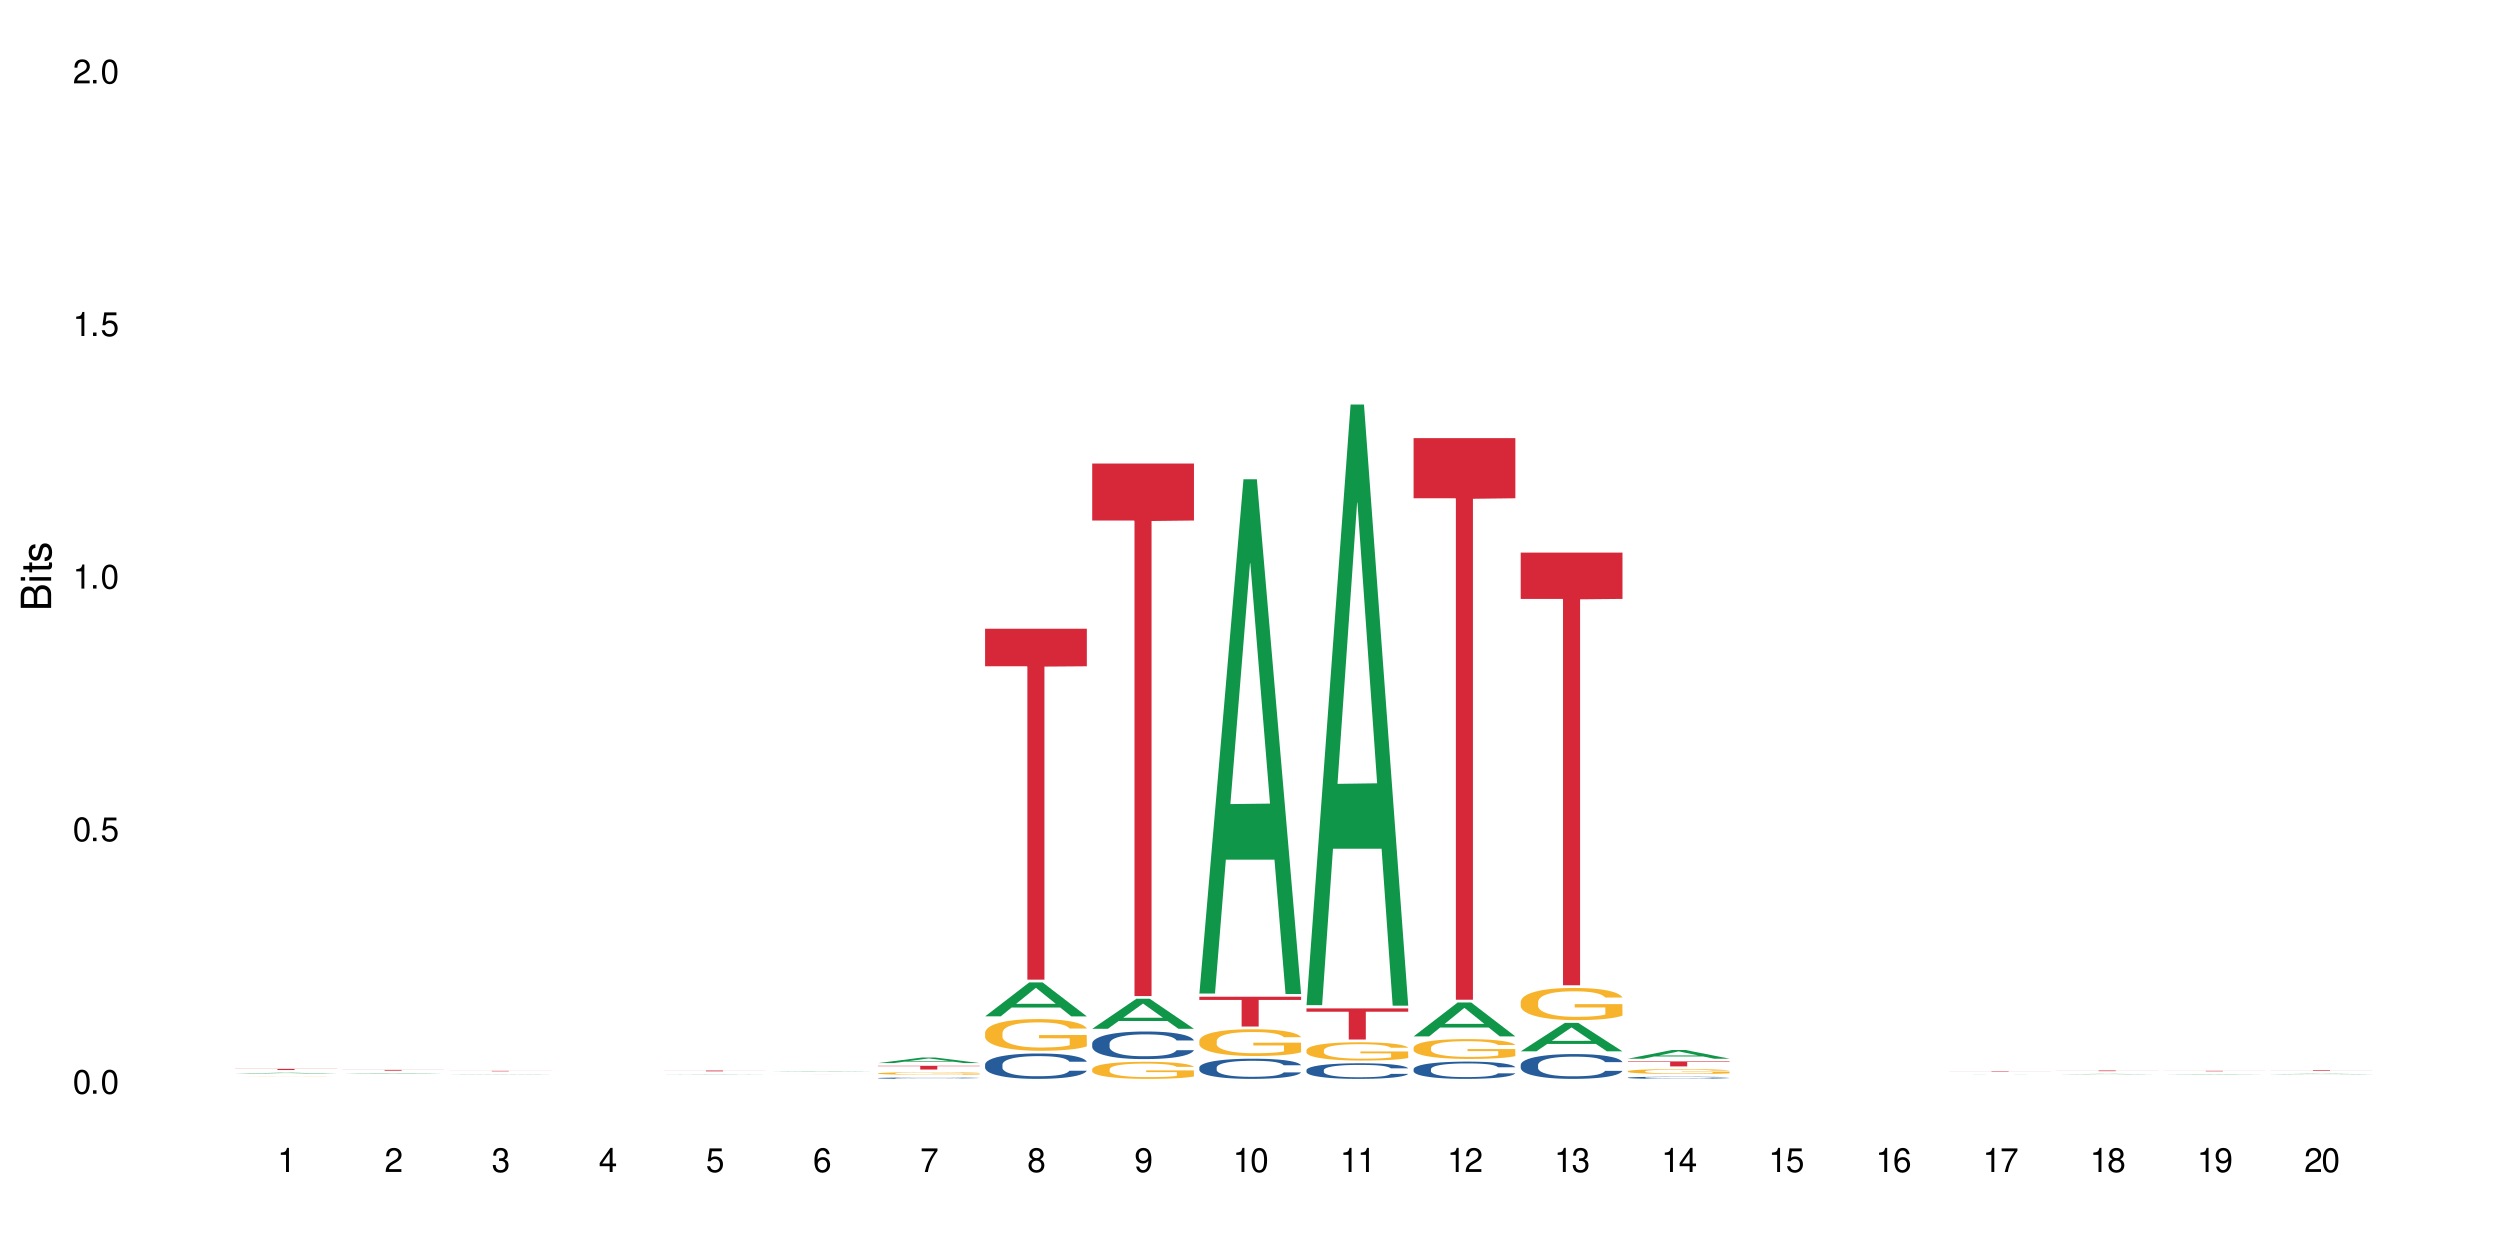 <?xml version="1.0" encoding="UTF-8"?>
<svg xmlns="http://www.w3.org/2000/svg" xmlns:xlink="http://www.w3.org/1999/xlink" width="720" height="360" viewBox="0 0 720 360">
<defs>
<g>
<g id="glyph-0-0">
</g>
<g id="glyph-0-1">
<path d="M 2.641 -6.938 C 2 -6.938 1.422 -6.656 1.078 -6.172 C 0.641 -5.562 0.406 -4.641 0.406 -3.359 C 0.406 -1.016 1.188 0.219 2.641 0.219 C 4.078 0.219 4.859 -1.016 4.859 -3.297 C 4.859 -4.641 4.656 -5.547 4.203 -6.172 C 3.844 -6.656 3.281 -6.938 2.641 -6.938 Z M 2.641 -6.188 C 3.547 -6.188 4 -5.25 4 -3.375 C 4 -1.406 3.562 -0.484 2.625 -0.484 C 1.734 -0.484 1.281 -1.438 1.281 -3.344 C 1.281 -5.25 1.734 -6.188 2.641 -6.188 Z M 2.641 -6.188 "/>
</g>
<g id="glyph-0-2">
<path d="M 1.828 -1 L 0.828 -1 L 0.828 0 L 1.828 0 Z M 1.828 -1 "/>
</g>
<g id="glyph-0-3">
<path d="M 4.562 -6.797 L 1.062 -6.797 L 0.547 -3.094 L 1.328 -3.094 C 1.719 -3.562 2.047 -3.734 2.578 -3.734 C 3.484 -3.734 4.062 -3.109 4.062 -2.094 C 4.062 -1.125 3.484 -0.531 2.578 -0.531 C 1.828 -0.531 1.375 -0.906 1.188 -1.672 L 0.328 -1.672 C 0.453 -1.109 0.547 -0.844 0.75 -0.594 C 1.125 -0.078 1.828 0.219 2.594 0.219 C 3.969 0.219 4.922 -0.781 4.922 -2.219 C 4.922 -3.562 4.031 -4.484 2.719 -4.484 C 2.25 -4.484 1.859 -4.359 1.469 -4.062 L 1.734 -5.969 L 4.562 -5.969 Z M 4.562 -6.797 "/>
</g>
<g id="glyph-0-4">
<path d="M 2.484 -4.938 L 2.484 0 L 3.328 0 L 3.328 -6.938 L 2.766 -6.938 C 2.469 -5.875 2.281 -5.734 0.984 -5.562 L 0.984 -4.938 Z M 2.484 -4.938 "/>
</g>
<g id="glyph-0-5">
<path d="M 4.859 -0.828 L 1.281 -0.828 C 1.359 -1.406 1.672 -1.781 2.5 -2.281 L 3.469 -2.828 C 4.406 -3.344 4.906 -4.062 4.906 -4.906 C 4.906 -5.484 4.672 -6.031 4.266 -6.406 C 3.859 -6.766 3.375 -6.938 2.719 -6.938 C 1.859 -6.938 1.219 -6.625 0.844 -6.031 C 0.609 -5.672 0.5 -5.234 0.484 -4.531 L 1.328 -4.531 C 1.359 -5.016 1.406 -5.281 1.531 -5.516 C 1.75 -5.938 2.188 -6.203 2.703 -6.203 C 3.469 -6.203 4.031 -5.641 4.031 -4.891 C 4.031 -4.344 3.719 -3.859 3.125 -3.516 L 2.234 -3 C 0.812 -2.172 0.406 -1.531 0.328 -0.016 L 4.859 -0.016 Z M 4.859 -0.828 "/>
</g>
<g id="glyph-0-6">
<path d="M 2.125 -3.188 L 2.578 -3.188 C 3.5 -3.188 3.984 -2.766 3.984 -1.922 C 3.984 -1.062 3.469 -0.531 2.594 -0.531 C 1.656 -0.531 1.203 -1 1.156 -2.016 L 0.312 -2.016 C 0.344 -1.453 0.438 -1.094 0.609 -0.781 C 0.953 -0.109 1.625 0.219 2.547 0.219 C 3.953 0.219 4.859 -0.625 4.859 -1.938 C 4.859 -2.828 4.516 -3.297 3.703 -3.594 C 4.344 -3.844 4.656 -4.328 4.656 -5.031 C 4.656 -6.219 3.875 -6.938 2.578 -6.938 C 1.203 -6.938 0.484 -6.172 0.453 -4.703 L 1.297 -4.703 C 1.312 -5.125 1.344 -5.359 1.453 -5.578 C 1.641 -5.969 2.062 -6.203 2.594 -6.203 C 3.344 -6.203 3.797 -5.75 3.797 -5 C 3.797 -4.516 3.609 -4.219 3.25 -4.047 C 3.016 -3.953 2.703 -3.922 2.125 -3.906 Z M 2.125 -3.188 "/>
</g>
<g id="glyph-0-7">
<path d="M 3.141 -1.672 L 3.141 0 L 3.984 0 L 3.984 -1.672 L 4.984 -1.672 L 4.984 -2.438 L 3.984 -2.438 L 3.984 -6.938 L 3.359 -6.938 L 0.266 -2.578 L 0.266 -1.672 Z M 3.141 -2.438 L 1 -2.438 L 3.141 -5.5 Z M 3.141 -2.438 "/>
</g>
<g id="glyph-0-8">
<path d="M 4.781 -5.125 C 4.609 -6.266 3.891 -6.938 2.844 -6.938 C 2.094 -6.938 1.422 -6.578 1.031 -5.953 C 0.594 -5.266 0.406 -4.422 0.406 -3.172 C 0.406 -2 0.578 -1.25 0.984 -0.641 C 1.359 -0.078 1.953 0.219 2.703 0.219 C 3.984 0.219 4.922 -0.75 4.922 -2.094 C 4.922 -3.375 4.062 -4.281 2.844 -4.281 C 2.172 -4.281 1.641 -4.031 1.281 -3.516 C 1.281 -5.234 1.828 -6.188 2.797 -6.188 C 3.391 -6.188 3.797 -5.797 3.938 -5.125 Z M 2.734 -3.531 C 3.547 -3.531 4.062 -2.953 4.062 -2.031 C 4.062 -1.156 3.484 -0.531 2.703 -0.531 C 1.922 -0.531 1.328 -1.188 1.328 -2.078 C 1.328 -2.938 1.906 -3.531 2.734 -3.531 Z M 2.734 -3.531 "/>
</g>
<g id="glyph-0-9">
<path d="M 4.984 -6.797 L 0.438 -6.797 L 0.438 -5.969 L 4.109 -5.969 C 2.5 -3.656 1.828 -2.234 1.328 0 L 2.219 0 C 2.594 -2.172 3.453 -4.047 4.984 -6.094 Z M 4.984 -6.797 "/>
</g>
<g id="glyph-0-10">
<path d="M 3.75 -3.656 C 4.469 -4.094 4.688 -4.438 4.688 -5.078 C 4.688 -6.172 3.844 -6.938 2.641 -6.938 C 1.438 -6.938 0.594 -6.172 0.594 -5.094 C 0.594 -4.438 0.812 -4.094 1.516 -3.656 C 0.734 -3.266 0.359 -2.703 0.359 -1.922 C 0.359 -0.656 1.281 0.219 2.641 0.219 C 3.984 0.219 4.922 -0.656 4.922 -1.922 C 4.922 -2.703 4.531 -3.266 3.75 -3.656 Z M 2.641 -6.188 C 3.359 -6.188 3.812 -5.75 3.812 -5.062 C 3.812 -4.406 3.344 -3.984 2.641 -3.984 C 1.922 -3.984 1.453 -4.406 1.453 -5.078 C 1.453 -5.75 1.922 -6.188 2.641 -6.188 Z M 2.641 -3.266 C 3.484 -3.266 4.062 -2.719 4.062 -1.906 C 4.062 -1.078 3.484 -0.531 2.625 -0.531 C 1.797 -0.531 1.219 -1.094 1.219 -1.906 C 1.219 -2.719 1.781 -3.266 2.641 -3.266 Z M 2.641 -3.266 "/>
</g>
<g id="glyph-0-11">
<path d="M 0.516 -1.578 C 0.672 -0.453 1.406 0.219 2.438 0.219 C 3.188 0.219 3.859 -0.141 4.266 -0.766 C 4.688 -1.453 4.891 -2.297 4.891 -3.547 C 4.891 -4.719 4.703 -5.453 4.312 -6.078 C 3.938 -6.641 3.344 -6.938 2.594 -6.938 C 1.297 -6.938 0.359 -5.969 0.359 -4.625 C 0.359 -3.344 1.234 -2.453 2.453 -2.453 C 3.094 -2.453 3.578 -2.672 4.016 -3.203 C 4 -1.484 3.469 -0.531 2.5 -0.531 C 1.906 -0.531 1.484 -0.906 1.359 -1.578 Z M 2.578 -6.203 C 3.375 -6.203 3.969 -5.531 3.969 -4.641 C 3.969 -3.797 3.391 -3.188 2.547 -3.188 C 1.734 -3.188 1.234 -3.766 1.234 -4.688 C 1.234 -5.562 1.797 -6.203 2.578 -6.203 Z M 2.578 -6.203 "/>
</g>
<g id="glyph-1-0">
</g>
<g id="glyph-1-1">
<path d="M 0 -0.953 L 0 -4.891 C 0 -5.719 -0.234 -6.344 -0.734 -6.797 C -1.188 -7.234 -1.812 -7.469 -2.5 -7.469 C -3.547 -7.469 -4.188 -7 -4.625 -5.875 C -4.984 -6.688 -5.625 -7.094 -6.531 -7.094 C -7.172 -7.094 -7.734 -6.859 -8.141 -6.391 C -8.562 -5.922 -8.75 -5.344 -8.75 -4.5 L -8.75 -0.953 Z M -4.984 -2.062 L -7.766 -2.062 L -7.766 -4.219 C -7.766 -4.844 -7.688 -5.203 -7.453 -5.5 C -7.219 -5.812 -6.859 -5.969 -6.375 -5.969 C -5.891 -5.969 -5.531 -5.812 -5.297 -5.5 C -5.062 -5.203 -4.984 -4.844 -4.984 -4.219 Z M -0.984 -2.062 L -4 -2.062 L -4 -4.781 C -4 -5.766 -3.438 -6.359 -2.484 -6.359 C -1.547 -6.359 -0.984 -5.766 -0.984 -4.781 Z M -0.984 -2.062 "/>
</g>
<g id="glyph-1-2">
<path d="M -6.281 -1.797 L -6.281 -0.797 L 0 -0.797 L 0 -1.797 Z M -8.75 -1.797 L -8.75 -0.797 L -7.484 -0.797 L -7.484 -1.797 Z M -8.75 -1.797 "/>
</g>
<g id="glyph-1-3">
<path d="M -6.281 -3.047 L -6.281 -2.016 L -8.016 -2.016 L -8.016 -1.016 L -6.281 -1.016 L -6.281 -0.172 L -5.469 -0.172 L -5.469 -1.016 L -0.719 -1.016 C -0.078 -1.016 0.281 -1.453 0.281 -2.234 C 0.281 -2.5 0.25 -2.719 0.188 -3.047 L -0.641 -3.047 C -0.609 -2.906 -0.594 -2.766 -0.594 -2.562 C -0.594 -2.141 -0.719 -2.016 -1.156 -2.016 L -5.469 -2.016 L -5.469 -3.047 Z M -6.281 -3.047 "/>
</g>
<g id="glyph-1-4">
<path d="M -4.531 -5.25 C -5.766 -5.25 -6.469 -4.422 -6.469 -2.969 C -6.469 -1.516 -5.719 -0.562 -4.547 -0.562 C -3.562 -0.562 -3.094 -1.062 -2.734 -2.562 L -2.516 -3.484 C -2.344 -4.188 -2.094 -4.469 -1.641 -4.469 C -1.047 -4.469 -0.641 -3.875 -0.641 -3 C -0.641 -2.453 -0.797 -2 -1.062 -1.75 C -1.25 -1.594 -1.422 -1.531 -1.875 -1.469 L -1.875 -0.406 C -0.422 -0.453 0.281 -1.266 0.281 -2.922 C 0.281 -4.5 -0.5 -5.516 -1.719 -5.516 C -2.656 -5.516 -3.172 -4.984 -3.469 -3.734 L -3.703 -2.766 C -3.891 -1.953 -4.156 -1.609 -4.594 -1.609 C -5.188 -1.609 -5.547 -2.125 -5.547 -2.938 C -5.547 -3.75 -5.203 -4.172 -4.531 -4.203 Z M -4.531 -5.25 "/>
</g>
</g>
</defs>
<rect x="-72" y="-36" width="864" height="432" fill="rgb(100%, 100%, 100%)" fill-opacity="1"/>
<path fill-rule="nonzero" fill="rgb(6.275%, 58.824%, 28.235%)" fill-opacity="1" d="M 67.73 309.211 L 67.762 309.211 L 80.445 308.949 L 84.297 308.949 L 97.043 309.211 L 92.562 309.211 L 89.371 309.145 L 75.371 309.145 L 72.238 309.211 L 67.73 309.211 L 76.719 309.113 L 88.086 309.113 L 82.418 308.992 L 82.293 308.992 L 76.688 309.113 L 76.719 309.113 Z M 67.73 309.211 "/>
<path fill-rule="nonzero" fill="rgb(96.863%, 70.196%, 16.863%)" fill-opacity="1" d="M 67.73 310 L 68.266 310 L 68.73 309.996 L 70.555 309.996 L 71.734 309.992 L 93.789 309.992 L 94.645 309.996 L 96.828 309.996 L 97.043 310 L 92.074 310 L 91.785 309.996 L 87.996 309.996 L 86.926 309.992 L 79.383 309.992 L 78.668 309.996 L 73.664 309.996 L 73.27 310 L 72.77 310 L 72.734 310.004 L 72.844 310.004 L 73.059 310.008 L 74.199 310.008 L 74.953 310.012 L 92.109 310.012 L 92.109 310.004 L 83.281 310.004 L 97.004 310.004 L 97.043 310.012 L 94.469 310.012 L 93.539 310.016 L 75.379 310.016 L 74.449 310.012 L 69.91 310.012 L 69.34 310.008 L 67.945 310.008 L 67.801 310.004 L 67.73 310.004 Z M 67.73 310 "/>
<path fill-rule="nonzero" fill="rgb(83.922%, 15.686%, 22.353%)" fill-opacity="1" d="M 67.73 307.828 L 97.043 307.828 L 97.043 307.867 L 84.824 307.867 L 84.824 308.168 L 79.91 308.168 L 79.91 307.867 L 67.73 307.867 Z M 67.73 307.828 "/>
<path fill-rule="nonzero" fill="rgb(6.275%, 58.824%, 28.235%)" fill-opacity="1" d="M 98.582 309.316 L 98.613 309.316 L 111.297 309.141 L 115.148 309.141 L 127.895 309.316 L 123.418 309.316 L 120.223 309.27 L 106.223 309.27 L 103.094 309.316 L 98.582 309.316 L 107.57 309.254 L 118.938 309.254 L 113.27 309.168 L 113.145 309.168 L 107.539 309.254 L 107.57 309.254 Z M 98.582 309.316 "/>
<path fill-rule="nonzero" fill="rgb(83.922%, 15.686%, 22.353%)" fill-opacity="1" d="M 98.582 308.121 L 127.895 308.121 L 127.895 308.145 L 115.68 308.145 L 115.68 308.359 L 110.766 308.359 L 110.766 308.145 L 98.582 308.145 Z M 98.582 308.121 "/>
<path fill-rule="nonzero" fill="rgb(6.275%, 58.824%, 28.235%)" fill-opacity="1" d="M 129.438 309.422 L 129.469 309.422 L 142.152 309.32 L 146.004 309.32 L 158.746 309.422 L 154.27 309.422 L 151.074 309.395 L 137.078 309.395 L 133.945 309.422 L 129.438 309.422 L 138.426 309.383 L 149.793 309.383 L 144.125 309.34 L 143.996 309.34 L 138.395 309.383 L 138.426 309.383 Z M 129.438 309.422 "/>
<path fill-rule="nonzero" fill="rgb(83.922%, 15.686%, 22.353%)" fill-opacity="1" d="M 129.438 308.402 L 158.746 308.402 L 158.746 308.418 L 146.531 308.418 L 146.531 308.543 L 141.617 308.543 L 141.617 308.418 L 129.438 308.418 Z M 129.438 308.402 "/>
<path fill-rule="nonzero" fill="rgb(6.275%, 58.824%, 28.235%)" fill-opacity="1" d="M 191.145 309.383 L 191.176 309.383 L 203.855 309.316 L 207.707 309.316 L 220.453 309.383 L 215.977 309.383 L 212.781 309.367 L 198.785 309.367 L 195.652 309.383 L 191.145 309.383 L 200.129 309.359 L 211.496 309.359 L 205.828 309.328 L 205.703 309.328 L 200.098 309.359 L 200.129 309.359 Z M 191.145 309.383 "/>
<path fill-rule="nonzero" fill="rgb(83.922%, 15.686%, 22.353%)" fill-opacity="1" d="M 191.145 308.316 L 220.453 308.316 L 220.453 308.34 L 208.238 308.34 L 208.238 308.535 L 203.324 308.535 L 203.324 308.344 L 203.25 308.34 L 191.145 308.34 Z M 191.145 308.316 "/>
<path fill-rule="nonzero" fill="rgb(6.275%, 58.824%, 28.235%)" fill-opacity="1" d="M 221.996 308.695 L 222.027 308.695 L 234.711 308.574 L 238.562 308.574 L 251.305 308.695 L 246.828 308.695 L 243.633 308.664 L 229.637 308.664 L 226.504 308.695 L 221.996 308.695 L 230.984 308.648 L 242.352 308.648 L 236.684 308.594 L 236.559 308.594 L 230.953 308.648 L 230.984 308.648 Z M 221.996 308.695 "/>
<path fill-rule="nonzero" fill="rgb(83.922%, 15.686%, 22.353%)" fill-opacity="1" d="M 221.996 309.473 L 251.305 309.473 L 251.305 309.477 L 239.09 309.477 L 239.09 309.484 L 234.176 309.484 L 234.176 309.477 L 221.996 309.477 Z M 221.996 309.473 "/>
<path fill-rule="nonzero" fill="rgb(6.275%, 58.824%, 28.235%)" fill-opacity="1" d="M 252.848 306.168 L 252.879 306.168 L 265.562 304.566 L 269.414 304.566 L 282.16 306.172 L 277.68 306.172 L 274.488 305.754 L 260.488 305.754 L 257.359 306.168 L 252.848 306.168 L 261.836 305.578 L 273.203 305.578 L 267.535 304.828 L 267.473 304.828 L 267.41 304.832 L 261.805 305.578 L 261.836 305.578 Z M 252.848 306.168 "/>
<path fill-rule="nonzero" fill="rgb(14.51%, 36.078%, 60%)" fill-opacity="1" d="M 252.848 310.492 L 252.883 310.492 L 252.883 310.484 L 252.992 310.469 L 253.492 310.438 L 254.137 310.418 L 255.027 310.398 L 255.957 310.383 L 256.637 310.371 L 257.246 310.363 L 258.641 310.352 L 259.531 310.344 L 260.496 310.336 L 261.676 310.332 L 262.535 310.328 L 264.465 310.32 L 271.863 310.32 L 273.008 310.324 L 273.973 310.328 L 275.652 310.336 L 277.156 310.348 L 277.832 310.352 L 278.906 310.363 L 279.727 310.375 L 280.301 310.383 L 280.945 310.398 L 281.516 310.414 L 281.945 310.434 L 282.16 310.449 L 277.156 310.449 L 276.906 310.434 L 276.617 310.422 L 276.082 310.406 L 275.547 310.395 L 274.797 310.387 L 274.117 310.379 L 273.188 310.371 L 272.363 310.367 L 271.508 310.363 L 270.684 310.363 L 269.113 310.359 L 266.609 310.359 L 265.215 310.363 L 264.465 310.367 L 263.395 310.371 L 262.641 310.375 L 261.75 310.383 L 261.141 310.391 L 260.391 310.398 L 259.855 310.406 L 259.246 310.418 L 258.891 310.43 L 258.566 310.438 L 258.281 310.449 L 258.066 310.465 L 257.926 310.477 L 257.852 310.488 L 257.852 310.547 L 257.926 310.559 L 258.102 310.574 L 258.566 310.598 L 259.246 310.617 L 260.031 310.633 L 260.785 310.641 L 261.211 310.648 L 261.785 310.652 L 262.68 310.66 L 263.965 310.668 L 264.715 310.672 L 265.859 310.672 L 267.039 310.676 L 268.613 310.676 L 270.004 310.672 L 270.934 310.672 L 271.898 310.668 L 273.223 310.664 L 274.043 310.656 L 274.758 310.648 L 275.297 310.645 L 275.652 310.637 L 276.188 310.625 L 276.617 310.613 L 276.941 310.602 L 277.156 310.59 L 282.16 310.59 L 281.945 310.602 L 281.621 310.617 L 281.301 310.629 L 280.801 310.641 L 280.23 310.652 L 279.406 310.664 L 278.727 310.672 L 277.832 310.684 L 277.012 310.688 L 276.117 310.695 L 274.797 310.703 L 273.938 310.707 L 273.008 310.711 L 271.898 310.711 L 270.508 310.715 L 265 310.715 L 263.535 310.711 L 261.715 310.703 L 260.391 310.699 L 259.355 310.691 L 258.461 310.684 L 257.461 310.672 L 256.172 310.656 L 255.387 310.645 L 254.852 310.637 L 254.242 310.621 L 253.812 310.609 L 253.312 310.586 L 252.957 310.562 L 252.848 310.543 Z M 252.848 310.492 "/>
<path fill-rule="nonzero" fill="rgb(96.863%, 70.196%, 16.863%)" fill-opacity="1" d="M 252.848 309.121 L 252.883 309.121 L 252.883 309.105 L 253.027 309.078 L 253.383 309.035 L 253.848 309 L 254.352 308.977 L 254.672 308.961 L 255.207 308.941 L 255.672 308.926 L 256.852 308.895 L 258.352 308.867 L 259.176 308.855 L 260.105 308.844 L 261.426 308.832 L 262.035 308.828 L 263.895 308.816 L 266.004 308.809 L 269.398 308.809 L 270.863 308.812 L 272.863 308.82 L 274.008 308.824 L 274.902 308.832 L 275.832 308.84 L 276.977 308.855 L 278.047 308.871 L 278.906 308.887 L 279.766 308.906 L 280.48 308.926 L 281.086 308.949 L 281.621 308.98 L 281.945 309.004 L 282.16 309.027 L 277.191 309.027 L 276.906 309.004 L 276.582 308.984 L 276.047 308.961 L 275.512 308.945 L 274.973 308.934 L 273.973 308.918 L 273.117 308.906 L 272.043 308.895 L 271.008 308.891 L 269.828 308.887 L 267.219 308.887 L 265.5 308.891 L 264.5 308.895 L 263.785 308.898 L 262.785 308.91 L 262.176 308.918 L 261.82 308.922 L 260.746 308.945 L 260.031 308.961 L 259.641 308.977 L 259.141 308.996 L 258.781 309.012 L 258.391 309.039 L 258.176 309.059 L 257.887 309.105 L 257.852 309.227 L 257.961 309.25 L 258.176 309.277 L 258.461 309.301 L 258.891 309.328 L 259.316 309.348 L 260.07 309.375 L 260.711 309.391 L 261.211 309.402 L 262.176 309.418 L 262.57 309.426 L 263.5 309.438 L 264.465 309.445 L 265.645 309.457 L 266.539 309.461 L 269.793 309.461 L 271.938 309.457 L 273.293 309.453 L 274.223 309.449 L 274.832 309.441 L 275.582 309.438 L 276.117 309.43 L 276.617 309.422 L 277.227 309.41 L 277.227 309.25 L 268.398 309.25 L 268.398 309.176 L 282.121 309.176 L 282.16 309.438 L 281.406 309.453 L 280.48 309.473 L 279.586 309.484 L 278.656 309.496 L 277.332 309.508 L 276.262 309.516 L 274.617 309.527 L 273.117 309.531 L 271.543 309.535 L 270.148 309.539 L 267.039 309.539 L 265.465 309.531 L 264.215 309.527 L 261.926 309.512 L 260.496 309.5 L 259.57 309.488 L 258.602 309.473 L 257.637 309.457 L 256.781 309.438 L 256.207 309.426 L 255.637 309.41 L 255.027 309.387 L 254.457 309.367 L 254.027 309.344 L 253.637 309.32 L 253.348 309.301 L 253.062 309.27 L 252.922 309.246 L 252.848 309.227 Z M 252.848 309.121 "/>
<path fill-rule="nonzero" fill="rgb(83.922%, 15.686%, 22.353%)" fill-opacity="1" d="M 252.848 306.953 L 282.16 306.953 L 282.16 307.066 L 269.941 307.066 L 269.941 308.027 L 265.027 308.027 L 265.027 307.07 L 264.957 307.066 L 252.848 307.066 Z M 252.848 306.953 "/>
<path fill-rule="nonzero" fill="rgb(6.275%, 58.824%, 28.235%)" fill-opacity="1" d="M 283.703 292.707 L 283.734 292.699 L 296.414 282.934 L 300.266 282.934 L 313.012 292.719 L 308.535 292.719 L 305.34 290.164 L 291.344 290.164 L 288.211 292.707 L 283.703 292.707 L 292.688 289.105 L 304.055 289.098 L 298.387 284.531 L 298.324 284.523 L 298.262 284.551 L 292.656 289.098 L 292.688 289.105 Z M 283.703 292.707 "/>
<path fill-rule="nonzero" fill="rgb(14.51%, 36.078%, 60%)" fill-opacity="1" d="M 283.703 306.59 L 283.738 306.582 L 283.738 306.422 L 283.844 306.168 L 284.094 305.848 L 284.344 305.629 L 284.988 305.234 L 285.883 304.852 L 286.812 304.559 L 287.492 304.387 L 288.098 304.25 L 289.492 304.004 L 290.387 303.879 L 291.352 303.762 L 292.531 303.648 L 293.387 303.582 L 295.316 303.477 L 296.746 303.43 L 297.855 303.41 L 300.25 303.41 L 301.68 303.438 L 302.719 303.469 L 303.859 303.523 L 304.828 303.582 L 306.508 303.73 L 308.008 303.918 L 308.688 304.023 L 309.758 304.23 L 310.582 304.43 L 311.152 304.605 L 311.797 304.852 L 312.367 305.152 L 312.797 305.492 L 313.012 305.781 L 308.008 305.781 L 307.758 305.512 L 307.473 305.305 L 306.934 305.031 L 306.398 304.84 L 305.648 304.645 L 304.969 304.52 L 304.039 304.391 L 303.219 304.312 L 302.359 304.25 L 301.539 304.211 L 299.965 304.172 L 298.141 304.172 L 297.465 304.184 L 296.07 304.238 L 295.316 304.285 L 294.246 304.379 L 293.496 304.465 L 292.602 304.598 L 291.992 304.711 L 291.242 304.887 L 290.707 305.039 L 290.098 305.258 L 289.742 305.426 L 289.422 305.613 L 289.133 305.836 L 288.922 306.066 L 288.777 306.316 L 288.707 306.555 L 288.707 307.59 L 288.777 307.832 L 288.957 308.113 L 289.422 308.52 L 290.098 308.871 L 290.887 309.152 L 291.637 309.355 L 292.066 309.449 L 292.637 309.555 L 293.531 309.688 L 294.816 309.82 L 295.57 309.875 L 296.711 309.93 L 297.891 309.953 L 299.465 309.953 L 300.859 309.93 L 301.789 309.895 L 302.754 309.84 L 304.074 309.727 L 304.898 309.621 L 305.613 309.492 L 306.148 309.367 L 306.508 309.262 L 307.043 309.055 L 307.473 308.828 L 307.793 308.594 L 308.008 308.367 L 313.012 308.367 L 312.797 308.633 L 312.477 308.895 L 312.152 309.086 L 311.652 309.32 L 311.082 309.527 L 310.258 309.762 L 309.582 309.914 L 308.688 310.082 L 307.863 310.207 L 306.973 310.324 L 305.648 310.457 L 304.789 310.523 L 303.859 310.582 L 302.754 310.637 L 301.359 310.684 L 299.859 310.711 L 298.465 310.715 L 296.961 310.703 L 295.855 310.676 L 294.391 310.617 L 292.566 310.496 L 291.242 310.367 L 290.207 310.242 L 289.312 310.109 L 288.312 309.93 L 287.027 309.633 L 286.238 309.406 L 285.703 309.219 L 285.094 308.961 L 284.668 308.727 L 284.168 308.352 L 283.809 307.879 L 283.703 307.512 Z M 283.703 306.59 "/>
<path fill-rule="nonzero" fill="rgb(96.863%, 70.196%, 16.863%)" fill-opacity="1" d="M 283.703 297.41 L 283.738 297.398 L 283.738 297.234 L 283.879 296.859 L 284.238 296.34 L 284.703 295.914 L 285.203 295.582 L 285.523 295.406 L 286.059 295.156 L 286.523 294.973 L 287.703 294.598 L 289.207 294.246 L 290.027 294.098 L 290.957 293.957 L 292.281 293.797 L 292.887 293.738 L 294.746 293.605 L 296.855 293.523 L 299.18 293.496 L 300.25 293.504 L 301.715 293.539 L 303.719 293.629 L 304.863 293.715 L 305.754 293.797 L 306.684 293.906 L 307.828 294.074 L 308.902 294.273 L 309.758 294.473 L 310.617 294.723 L 311.332 294.988 L 311.938 295.281 L 312.477 295.633 L 312.797 295.926 L 313.012 296.215 L 308.043 296.215 L 307.758 295.926 L 307.434 295.699 L 306.898 295.422 L 306.363 295.223 L 305.828 295.066 L 304.828 294.848 L 303.969 294.715 L 302.895 294.598 L 301.859 294.523 L 300.68 294.473 L 299.965 294.457 L 298.07 294.457 L 296.355 294.516 L 295.355 294.582 L 294.641 294.648 L 293.637 294.773 L 293.031 294.875 L 292.672 294.941 L 291.602 295.199 L 290.887 295.434 L 290.492 295.59 L 289.992 295.84 L 289.637 296.066 L 289.242 296.398 L 289.027 296.648 L 288.742 297.219 L 288.707 298.719 L 288.812 299.035 L 289.027 299.379 L 289.312 299.676 L 289.742 299.996 L 290.172 300.234 L 290.922 300.562 L 291.566 300.777 L 292.066 300.922 L 293.031 301.145 L 293.422 301.219 L 294.352 301.371 L 295.316 301.488 L 296.496 301.586 L 297.391 301.637 L 298.82 301.68 L 300.645 301.68 L 302.789 301.629 L 304.148 301.562 L 305.078 301.496 L 305.684 301.438 L 306.434 301.344 L 306.973 301.262 L 307.473 301.172 L 308.078 301.027 L 308.078 299.035 L 299.25 299.027 L 299.25 298.094 L 312.977 298.086 L 313.012 301.344 L 312.262 301.57 L 311.332 301.789 L 310.438 301.953 L 309.508 302.098 L 308.188 302.254 L 307.113 302.355 L 305.469 302.473 L 303.969 302.547 L 302.395 302.598 L 301 302.621 L 299.355 302.629 L 297.891 302.613 L 296.32 302.562 L 295.066 302.496 L 293.926 302.414 L 292.781 302.305 L 291.352 302.129 L 290.422 301.988 L 289.457 301.812 L 288.492 301.605 L 287.633 301.379 L 287.062 301.203 L 286.488 301.004 L 285.883 300.754 L 285.309 300.469 L 284.883 300.211 L 284.488 299.918 L 284.203 299.645 L 283.914 299.27 L 283.773 298.969 L 283.703 298.711 Z M 283.703 297.41 "/>
<path fill-rule="nonzero" fill="rgb(83.922%, 15.686%, 22.353%)" fill-opacity="1" d="M 283.703 181.066 L 313.012 181.066 L 313.012 191.887 L 300.797 191.98 L 300.797 282.152 L 295.883 282.152 L 295.883 192.078 L 295.809 191.887 L 283.703 191.887 Z M 283.703 181.066 "/>
<path fill-rule="nonzero" fill="rgb(6.275%, 58.824%, 28.235%)" fill-opacity="1" d="M 314.555 296.289 L 314.586 296.281 L 327.27 287.645 L 331.121 287.645 L 343.863 296.297 L 339.387 296.297 L 336.191 294.039 L 322.195 294.039 L 319.062 296.289 L 314.555 296.289 L 323.543 293.105 L 334.91 293.098 L 329.242 289.059 L 329.18 289.051 L 329.117 289.074 L 323.512 293.098 L 323.543 293.105 Z M 314.555 296.289 "/>
<path fill-rule="nonzero" fill="rgb(14.51%, 36.078%, 60%)" fill-opacity="1" d="M 314.555 300.535 L 314.59 300.527 L 314.59 300.352 L 314.695 300.074 L 314.949 299.727 L 315.199 299.488 L 315.84 299.059 L 316.734 298.645 L 317.664 298.328 L 318.344 298.137 L 318.949 297.992 L 320.344 297.723 L 321.238 297.586 L 322.203 297.461 L 323.383 297.34 L 324.242 297.266 L 326.172 297.152 L 327.602 297.098 L 328.711 297.078 L 331.105 297.078 L 332.535 297.105 L 333.57 297.145 L 334.715 297.203 L 335.68 297.266 L 337.359 297.426 L 338.859 297.629 L 339.539 297.746 L 340.613 297.973 L 341.434 298.188 L 342.004 298.379 L 342.648 298.645 L 343.223 298.973 L 343.648 299.344 L 343.863 299.656 L 338.859 299.656 L 338.609 299.363 L 338.324 299.141 L 337.789 298.844 L 337.25 298.633 L 336.5 298.422 L 335.82 298.281 L 334.895 298.145 L 334.07 298.059 L 333.211 297.992 L 332.391 297.949 L 330.816 297.906 L 328.996 297.906 L 328.316 297.922 L 326.922 297.977 L 326.172 298.027 L 325.098 298.129 L 324.348 298.227 L 323.453 298.371 L 322.848 298.492 L 322.098 298.684 L 321.559 298.848 L 320.953 299.09 L 320.594 299.27 L 320.273 299.473 L 319.988 299.715 L 319.773 299.969 L 319.629 300.234 L 319.559 300.496 L 319.559 301.621 L 319.629 301.883 L 319.809 302.188 L 320.273 302.633 L 320.953 303.016 L 321.738 303.32 L 322.488 303.539 L 322.918 303.641 L 323.492 303.758 L 324.383 303.902 L 325.672 304.047 L 326.422 304.105 L 327.566 304.164 L 328.746 304.191 L 330.316 304.191 L 331.711 304.164 L 332.641 304.129 L 333.605 304.07 L 334.93 303.945 L 335.75 303.828 L 336.465 303.691 L 337 303.555 L 337.359 303.438 L 337.895 303.211 L 338.324 302.965 L 338.645 302.711 L 338.859 302.465 L 343.863 302.465 L 343.648 302.754 L 343.328 303.039 L 343.008 303.25 L 342.508 303.504 L 341.934 303.727 L 341.113 303.98 L 340.434 304.148 L 339.539 304.332 L 338.719 304.469 L 337.824 304.594 L 336.5 304.738 L 335.645 304.809 L 334.715 304.875 L 333.605 304.934 L 332.211 304.984 L 330.711 305.012 L 329.316 305.02 L 327.816 305.004 L 326.707 304.977 L 325.242 304.91 L 323.418 304.781 L 322.098 304.645 L 321.059 304.504 L 320.168 304.359 L 319.164 304.164 L 317.879 303.844 L 317.094 303.598 L 316.555 303.395 L 315.949 303.109 L 315.52 302.855 L 315.02 302.449 L 314.66 301.934 L 314.555 301.535 Z M 314.555 300.535 "/>
<path fill-rule="nonzero" fill="rgb(96.863%, 70.196%, 16.863%)" fill-opacity="1" d="M 314.555 307.906 L 314.59 307.902 L 314.59 307.812 L 314.734 307.609 L 315.09 307.332 L 315.555 307.102 L 316.055 306.922 L 316.379 306.828 L 316.914 306.695 L 317.379 306.594 L 318.559 306.395 L 320.059 306.203 L 320.883 306.125 L 321.809 306.047 L 323.133 305.961 L 323.742 305.93 L 325.598 305.859 L 327.707 305.812 L 330.031 305.801 L 331.105 305.805 L 332.57 305.824 L 334.57 305.871 L 335.715 305.918 L 336.609 305.961 L 337.539 306.02 L 338.68 306.109 L 339.754 306.219 L 340.613 306.324 L 341.469 306.461 L 342.184 306.605 L 342.793 306.762 L 343.328 306.949 L 343.648 307.105 L 343.863 307.266 L 338.895 307.266 L 338.609 307.105 L 338.289 306.984 L 337.754 306.836 L 337.215 306.73 L 336.68 306.645 L 335.68 306.527 L 334.82 306.457 L 333.75 306.395 L 332.711 306.352 L 331.531 306.324 L 330.816 306.316 L 328.922 306.316 L 327.207 306.348 L 326.207 306.383 L 325.492 306.418 L 324.492 306.488 L 323.883 306.539 L 323.527 306.578 L 322.453 306.715 L 321.738 306.84 L 321.344 306.926 L 320.844 307.062 L 320.488 307.184 L 320.094 307.363 L 319.879 307.496 L 319.594 307.801 L 319.559 308.609 L 319.664 308.781 L 319.879 308.965 L 320.168 309.129 L 320.594 309.297 L 321.023 309.43 L 321.773 309.602 L 322.418 309.719 L 322.918 309.797 L 323.883 309.918 L 324.277 309.957 L 325.207 310.039 L 326.172 310.102 L 327.352 310.156 L 328.246 310.184 L 329.676 310.203 L 331.496 310.203 L 333.641 310.176 L 335 310.141 L 335.93 310.105 L 336.535 310.074 L 337.289 310.023 L 337.824 309.98 L 338.324 309.93 L 338.934 309.855 L 338.934 308.781 L 330.102 308.777 L 330.102 308.273 L 343.828 308.27 L 343.863 310.023 L 343.113 310.145 L 342.184 310.262 L 341.289 310.352 L 340.363 310.43 L 339.039 310.516 L 337.965 310.566 L 336.324 310.633 L 334.82 310.672 L 333.25 310.699 L 331.855 310.711 L 330.211 310.715 L 328.746 310.707 L 327.172 310.68 L 325.922 310.645 L 324.777 310.602 L 323.633 310.543 L 322.203 310.445 L 321.273 310.371 L 320.309 310.277 L 319.344 310.164 L 318.484 310.043 L 317.914 309.949 L 317.344 309.84 L 316.734 309.707 L 316.164 309.555 L 315.734 309.414 L 315.34 309.258 L 315.055 309.109 L 314.77 308.906 L 314.625 308.746 L 314.555 308.605 Z M 314.555 307.906 "/>
<path fill-rule="nonzero" fill="rgb(83.922%, 15.686%, 22.353%)" fill-opacity="1" d="M 314.555 133.488 L 343.863 133.488 L 343.863 149.906 L 331.648 150.051 L 331.648 286.863 L 326.734 286.863 L 326.734 150.195 L 326.664 149.906 L 314.555 149.906 Z M 314.555 133.488 "/>
<path fill-rule="nonzero" fill="rgb(6.275%, 58.824%, 28.235%)" fill-opacity="1" d="M 345.406 286.141 L 345.438 286.004 L 358.121 138.023 L 361.973 138.023 L 374.719 286.281 L 370.238 286.281 L 367.047 247.582 L 353.047 247.582 L 349.918 286.141 L 345.406 286.141 L 354.395 231.574 L 365.762 231.434 L 360.094 162.246 L 360.031 162.109 L 359.969 162.527 L 354.363 231.434 L 354.395 231.574 Z M 345.406 286.141 "/>
<path fill-rule="nonzero" fill="rgb(14.51%, 36.078%, 60%)" fill-opacity="1" d="M 345.406 307.438 L 345.441 307.43 L 345.441 307.305 L 345.551 307.102 L 345.801 306.848 L 346.051 306.672 L 346.695 306.359 L 347.586 306.059 L 348.516 305.824 L 349.195 305.688 L 349.805 305.578 L 351.199 305.383 L 352.09 305.281 L 353.055 305.191 L 354.234 305.102 L 355.094 305.051 L 357.023 304.965 L 358.453 304.926 L 359.562 304.91 L 361.957 304.91 L 363.387 304.934 L 364.422 304.957 L 365.566 305 L 366.531 305.051 L 368.211 305.164 L 369.715 305.312 L 370.391 305.398 L 371.465 305.562 L 372.285 305.723 L 372.859 305.859 L 373.504 306.059 L 374.074 306.297 L 374.504 306.566 L 374.719 306.793 L 369.715 306.793 L 369.465 306.582 L 369.176 306.418 L 368.641 306.199 L 368.105 306.047 L 367.355 305.895 L 366.676 305.793 L 365.746 305.691 L 364.922 305.629 L 364.066 305.578 L 363.242 305.547 L 361.672 305.516 L 359.848 305.516 L 359.168 305.527 L 357.773 305.57 L 357.023 305.605 L 355.953 305.68 L 355.199 305.75 L 354.309 305.855 L 353.699 305.945 L 352.949 306.082 L 352.414 306.207 L 351.805 306.383 L 351.449 306.512 L 351.125 306.664 L 350.84 306.836 L 350.625 307.023 L 350.484 307.219 L 350.41 307.41 L 350.41 308.234 L 350.484 308.426 L 350.66 308.648 L 351.125 308.969 L 351.805 309.25 L 352.59 309.477 L 353.344 309.633 L 353.77 309.707 L 354.344 309.793 L 355.238 309.898 L 356.523 310.004 L 357.273 310.047 L 358.418 310.09 L 359.598 310.113 L 361.172 310.113 L 362.562 310.09 L 363.492 310.062 L 364.457 310.02 L 365.781 309.93 L 366.605 309.848 L 367.32 309.746 L 367.855 309.645 L 368.211 309.559 L 368.75 309.395 L 369.176 309.215 L 369.5 309.027 L 369.715 308.848 L 374.719 308.848 L 374.504 309.062 L 374.18 309.27 L 373.859 309.422 L 373.359 309.605 L 372.789 309.773 L 371.965 309.957 L 371.285 310.078 L 370.391 310.211 L 369.57 310.312 L 368.676 310.402 L 367.355 310.508 L 366.496 310.562 L 365.566 310.609 L 364.457 310.652 L 363.066 310.691 L 361.562 310.711 L 360.168 310.715 L 358.668 310.707 L 357.559 310.684 L 356.094 310.637 L 354.273 310.543 L 352.949 310.441 L 351.914 310.34 L 351.02 310.234 L 350.02 310.09 L 348.73 309.855 L 347.945 309.676 L 347.41 309.527 L 346.801 309.32 L 346.371 309.137 L 345.871 308.836 L 345.516 308.461 L 345.406 308.168 Z M 345.406 307.438 "/>
<path fill-rule="nonzero" fill="rgb(96.863%, 70.196%, 16.863%)" fill-opacity="1" d="M 345.406 299.723 L 345.441 299.715 L 345.441 299.574 L 345.586 299.258 L 345.945 298.82 L 346.406 298.461 L 346.91 298.18 L 347.23 298.031 L 347.766 297.82 L 348.23 297.664 L 349.41 297.348 L 350.91 297.055 L 351.734 296.926 L 352.664 296.809 L 353.984 296.672 L 354.594 296.625 L 356.453 296.512 L 358.562 296.441 L 360.883 296.418 L 361.957 296.426 L 363.422 296.453 L 365.426 296.531 L 366.566 296.602 L 367.461 296.672 L 368.391 296.766 L 369.535 296.906 L 370.605 297.074 L 371.465 297.242 L 372.324 297.453 L 373.039 297.68 L 373.645 297.926 L 374.18 298.223 L 374.504 298.469 L 374.719 298.715 L 369.75 298.715 L 369.465 298.469 L 369.141 298.277 L 368.605 298.047 L 368.07 297.879 L 367.531 297.742 L 366.531 297.559 L 365.676 297.449 L 364.602 297.348 L 363.566 297.285 L 362.387 297.242 L 361.672 297.23 L 359.777 297.23 L 358.062 297.277 L 357.059 297.336 L 356.344 297.391 L 355.344 297.496 L 354.738 297.582 L 354.379 297.637 L 353.309 297.855 L 352.59 298.055 L 352.199 298.188 L 351.699 298.398 L 351.34 298.59 L 350.949 298.871 L 350.734 299.082 L 350.445 299.559 L 350.41 300.828 L 350.52 301.094 L 350.734 301.383 L 351.02 301.637 L 351.449 301.906 L 351.875 302.109 L 352.629 302.383 L 353.27 302.566 L 353.77 302.688 L 354.738 302.879 L 355.129 302.941 L 356.059 303.066 L 357.023 303.168 L 358.203 303.25 L 359.098 303.293 L 360.527 303.328 L 362.352 303.328 L 364.496 303.285 L 365.852 303.23 L 366.781 303.172 L 367.391 303.125 L 368.141 303.047 L 368.676 302.977 L 369.176 302.898 L 369.785 302.777 L 369.785 301.094 L 360.957 301.09 L 360.957 300.301 L 374.684 300.293 L 374.719 303.047 L 373.969 303.238 L 373.039 303.418 L 372.145 303.562 L 371.215 303.68 L 369.891 303.812 L 368.82 303.898 L 367.176 303.996 L 365.676 304.062 L 364.102 304.102 L 362.707 304.125 L 361.062 304.133 L 359.598 304.117 L 358.023 304.074 L 356.773 304.02 L 355.629 303.949 L 354.484 303.855 L 353.055 303.707 L 352.129 303.59 L 351.16 303.441 L 350.195 303.266 L 349.34 303.074 L 348.766 302.926 L 348.195 302.758 L 347.586 302.547 L 347.016 302.309 L 346.586 302.09 L 346.195 301.844 L 345.906 301.609 L 345.621 301.293 L 345.48 301.039 L 345.406 300.82 Z M 345.406 299.723 "/>
<path fill-rule="nonzero" fill="rgb(83.922%, 15.686%, 22.353%)" fill-opacity="1" d="M 345.406 287.062 L 374.719 287.062 L 374.719 287.98 L 362.5 287.988 L 362.5 295.641 L 357.586 295.641 L 357.586 287.996 L 357.516 287.98 L 345.406 287.98 Z M 345.406 287.062 "/>
<path fill-rule="nonzero" fill="rgb(6.275%, 58.824%, 28.235%)" fill-opacity="1" d="M 376.262 289.473 L 376.293 289.312 L 388.973 116.504 L 392.824 116.504 L 405.57 289.637 L 401.094 289.637 L 397.898 244.445 L 383.902 244.445 L 380.77 289.473 L 376.262 289.473 L 385.246 225.75 L 396.613 225.586 L 390.945 144.793 L 390.883 144.629 L 390.82 145.117 L 385.215 225.586 L 385.246 225.75 Z M 376.262 289.473 "/>
<path fill-rule="nonzero" fill="rgb(14.51%, 36.078%, 60%)" fill-opacity="1" d="M 376.262 308.18 L 376.297 308.176 L 376.297 308.078 L 376.402 307.922 L 376.652 307.723 L 376.902 307.59 L 377.547 307.348 L 378.441 307.113 L 379.371 306.934 L 380.051 306.824 L 380.656 306.742 L 382.051 306.59 L 382.945 306.512 L 383.91 306.445 L 385.09 306.375 L 385.945 306.332 L 387.879 306.266 L 389.309 306.238 L 390.414 306.227 L 392.809 306.227 L 394.238 306.242 L 395.277 306.262 L 396.418 306.297 L 397.387 306.332 L 399.066 306.422 L 400.566 306.539 L 401.246 306.605 L 402.316 306.73 L 403.141 306.855 L 403.711 306.961 L 404.355 307.113 L 404.926 307.297 L 405.355 307.508 L 405.57 307.684 L 400.566 307.684 L 400.316 307.52 L 400.031 307.391 L 399.492 307.223 L 398.957 307.105 L 398.207 306.984 L 397.527 306.906 L 396.598 306.828 L 395.777 306.781 L 394.918 306.742 L 394.098 306.719 L 392.523 306.695 L 390.699 306.695 L 390.023 306.703 L 388.629 306.734 L 387.879 306.766 L 386.805 306.82 L 386.055 306.875 L 385.16 306.957 L 384.555 307.027 L 383.801 307.133 L 383.266 307.227 L 382.66 307.363 L 382.301 307.465 L 381.98 307.582 L 381.691 307.715 L 381.48 307.859 L 381.336 308.012 L 381.266 308.16 L 381.266 308.797 L 381.336 308.941 L 381.516 309.117 L 381.98 309.367 L 382.66 309.582 L 383.445 309.758 L 384.195 309.879 L 384.625 309.938 L 385.195 310.004 L 386.09 310.086 L 387.375 310.168 L 388.129 310.199 L 389.27 310.23 L 390.449 310.25 L 392.023 310.25 L 393.418 310.23 L 394.348 310.211 L 395.312 310.18 L 396.633 310.109 L 397.457 310.043 L 398.172 309.965 L 398.707 309.887 L 399.066 309.82 L 399.602 309.695 L 400.031 309.555 L 400.352 309.41 L 400.566 309.273 L 405.57 309.273 L 405.355 309.438 L 405.035 309.598 L 404.711 309.715 L 404.211 309.859 L 403.641 309.984 L 402.816 310.129 L 402.141 310.223 L 401.246 310.328 L 400.422 310.406 L 399.531 310.473 L 398.207 310.555 L 397.348 310.598 L 396.418 310.633 L 395.312 310.668 L 393.918 310.695 L 392.418 310.711 L 391.023 310.715 L 389.52 310.707 L 388.414 310.691 L 386.949 310.656 L 385.125 310.582 L 383.801 310.504 L 382.766 310.426 L 381.871 310.344 L 380.871 310.23 L 379.586 310.051 L 378.797 309.91 L 378.262 309.797 L 377.652 309.637 L 377.227 309.492 L 376.727 309.262 L 376.367 308.973 L 376.262 308.746 Z M 376.262 308.18 "/>
<path fill-rule="nonzero" fill="rgb(96.863%, 70.196%, 16.863%)" fill-opacity="1" d="M 376.262 302.434 L 376.297 302.43 L 376.297 302.332 L 376.438 302.117 L 376.797 301.816 L 377.262 301.57 L 377.762 301.379 L 378.082 301.277 L 378.621 301.133 L 379.082 301.027 L 380.262 300.812 L 381.766 300.609 L 382.586 300.523 L 383.516 300.441 L 384.84 300.348 L 385.445 300.316 L 387.305 300.238 L 389.414 300.191 L 391.738 300.176 L 392.809 300.18 L 394.273 300.199 L 396.277 300.254 L 397.422 300.301 L 398.312 300.348 L 399.242 300.41 L 400.387 300.508 L 401.461 300.625 L 402.316 300.738 L 403.176 300.883 L 403.891 301.039 L 404.5 301.207 L 405.035 301.406 L 405.355 301.578 L 405.57 301.746 L 400.602 301.746 L 400.316 301.578 L 399.996 301.445 L 399.457 301.289 L 398.922 301.172 L 398.387 301.082 L 397.387 300.957 L 396.527 300.879 L 395.453 300.812 L 394.418 300.77 L 393.238 300.738 L 392.523 300.73 L 390.629 300.73 L 388.914 300.762 L 387.914 300.801 L 387.199 300.84 L 386.195 300.91 L 385.59 300.969 L 385.23 301.008 L 384.16 301.156 L 383.445 301.293 L 383.051 301.383 L 382.551 301.527 L 382.195 301.656 L 381.801 301.852 L 381.586 301.996 L 381.301 302.324 L 381.266 303.188 L 381.371 303.371 L 381.586 303.57 L 381.871 303.742 L 382.301 303.926 L 382.73 304.066 L 383.48 304.254 L 384.125 304.379 L 384.625 304.461 L 385.59 304.59 L 385.984 304.633 L 386.91 304.719 L 387.879 304.785 L 389.055 304.844 L 389.949 304.875 L 391.379 304.898 L 393.203 304.898 L 395.348 304.867 L 396.707 304.832 L 397.637 304.793 L 398.242 304.758 L 398.992 304.703 L 399.531 304.656 L 400.031 304.605 L 400.637 304.523 L 400.637 303.371 L 391.809 303.367 L 391.809 302.828 L 405.535 302.824 L 405.57 304.703 L 404.82 304.836 L 403.891 304.961 L 402.996 305.055 L 402.066 305.137 L 400.746 305.23 L 399.672 305.289 L 398.027 305.355 L 396.527 305.398 L 394.953 305.426 L 393.559 305.441 L 391.918 305.445 L 390.449 305.438 L 388.879 305.406 L 387.625 305.371 L 386.484 305.32 L 385.34 305.258 L 383.91 305.156 L 382.98 305.074 L 382.016 304.977 L 381.051 304.855 L 380.191 304.723 L 379.621 304.625 L 379.047 304.508 L 378.441 304.363 L 377.867 304.199 L 377.441 304.051 L 377.047 303.883 L 376.762 303.723 L 376.473 303.508 L 376.332 303.332 L 376.262 303.184 Z M 376.262 302.434 "/>
<path fill-rule="nonzero" fill="rgb(83.922%, 15.686%, 22.353%)" fill-opacity="1" d="M 376.262 290.418 L 405.57 290.418 L 405.57 291.379 L 393.355 291.387 L 393.355 299.395 L 388.441 299.395 L 388.441 291.395 L 388.367 291.379 L 376.262 291.379 Z M 376.262 290.418 "/>
<path fill-rule="nonzero" fill="rgb(6.275%, 58.824%, 28.235%)" fill-opacity="1" d="M 407.113 298.477 L 407.145 298.469 L 419.828 288.703 L 423.68 288.703 L 436.422 298.484 L 431.945 298.484 L 428.75 295.934 L 414.754 295.934 L 411.621 298.477 L 407.113 298.477 L 416.102 294.875 L 427.469 294.867 L 421.801 290.301 L 421.738 290.293 L 421.676 290.32 L 416.07 294.867 L 416.102 294.875 Z M 407.113 298.477 "/>
<path fill-rule="nonzero" fill="rgb(14.51%, 36.078%, 60%)" fill-opacity="1" d="M 407.113 307.91 L 407.148 307.906 L 407.148 307.797 L 407.258 307.625 L 407.508 307.406 L 407.758 307.258 L 408.398 306.992 L 409.293 306.73 L 410.223 306.531 L 410.902 306.414 L 411.508 306.324 L 412.902 306.156 L 413.797 306.07 L 414.762 305.992 L 415.941 305.914 L 416.801 305.871 L 418.73 305.797 L 420.16 305.766 L 421.27 305.75 L 423.664 305.75 L 425.094 305.77 L 426.129 305.793 L 427.273 305.828 L 428.238 305.871 L 429.918 305.969 L 431.418 306.098 L 432.098 306.168 L 433.172 306.309 L 433.992 306.445 L 434.566 306.562 L 435.207 306.73 L 435.781 306.938 L 436.207 307.168 L 436.422 307.363 L 431.418 307.363 L 431.168 307.18 L 430.883 307.039 L 430.348 306.855 L 429.812 306.723 L 429.059 306.59 L 428.379 306.504 L 427.453 306.418 L 426.629 306.363 L 425.773 306.324 L 424.949 306.297 L 423.375 306.27 L 421.555 306.27 L 420.875 306.277 L 419.48 306.316 L 418.73 306.348 L 417.656 306.41 L 416.906 306.469 L 416.012 306.559 L 415.406 306.637 L 414.656 306.754 L 414.117 306.859 L 413.512 307.008 L 413.152 307.121 L 412.832 307.25 L 412.547 307.398 L 412.332 307.559 L 412.188 307.727 L 412.117 307.891 L 412.117 308.594 L 412.188 308.758 L 412.367 308.945 L 412.832 309.223 L 413.512 309.465 L 414.297 309.656 L 415.047 309.789 L 415.477 309.855 L 416.051 309.926 L 416.941 310.016 L 418.23 310.109 L 418.98 310.145 L 420.125 310.18 L 421.305 310.199 L 422.875 310.199 L 424.27 310.18 L 425.199 310.156 L 426.164 310.121 L 427.488 310.043 L 428.309 309.973 L 429.023 309.887 L 429.559 309.801 L 429.918 309.727 L 430.453 309.586 L 430.883 309.434 L 431.203 309.273 L 431.418 309.117 L 436.422 309.117 L 436.207 309.301 L 435.887 309.477 L 435.566 309.609 L 435.066 309.77 L 434.492 309.91 L 433.672 310.066 L 432.992 310.172 L 432.098 310.285 L 431.277 310.371 L 430.383 310.449 L 429.059 310.539 L 428.203 310.586 L 427.273 310.625 L 426.164 310.66 L 424.77 310.695 L 423.27 310.711 L 421.875 310.715 L 420.375 310.707 L 419.266 310.688 L 417.801 310.648 L 415.977 310.566 L 414.656 310.48 L 413.617 310.395 L 412.727 310.305 L 411.723 310.18 L 410.438 309.98 L 409.652 309.828 L 409.113 309.699 L 408.508 309.523 L 408.078 309.363 L 407.578 309.109 L 407.219 308.789 L 407.113 308.539 Z M 407.113 307.91 "/>
<path fill-rule="nonzero" fill="rgb(96.863%, 70.196%, 16.863%)" fill-opacity="1" d="M 407.113 301.711 L 407.148 301.703 L 407.148 301.602 L 407.293 301.367 L 407.648 301.043 L 408.113 300.777 L 408.613 300.57 L 408.938 300.461 L 409.473 300.305 L 409.938 300.188 L 411.117 299.953 L 412.617 299.734 L 413.441 299.641 L 414.367 299.551 L 415.691 299.453 L 416.301 299.418 L 418.156 299.332 L 420.266 299.281 L 422.59 299.266 L 423.664 299.27 L 425.129 299.293 L 427.129 299.348 L 428.273 299.402 L 429.168 299.453 L 430.098 299.52 L 431.242 299.625 L 432.312 299.75 L 433.172 299.875 L 434.027 300.031 L 434.742 300.199 L 435.352 300.383 L 435.887 300.602 L 436.207 300.781 L 436.422 300.965 L 431.453 300.965 L 431.168 300.781 L 430.848 300.641 L 430.312 300.469 L 429.773 300.344 L 429.238 300.246 L 428.238 300.109 L 427.379 300.027 L 426.309 299.953 L 425.27 299.906 L 424.09 299.875 L 423.375 299.863 L 421.48 299.863 L 419.766 299.902 L 418.766 299.945 L 418.051 299.984 L 417.051 300.062 L 416.441 300.125 L 416.086 300.168 L 415.012 300.328 L 414.297 300.477 L 413.906 300.574 L 413.402 300.73 L 413.047 300.871 L 412.652 301.078 L 412.438 301.234 L 412.152 301.59 L 412.117 302.527 L 412.223 302.727 L 412.438 302.941 L 412.727 303.129 L 413.152 303.324 L 413.582 303.477 L 414.332 303.68 L 414.977 303.816 L 415.477 303.902 L 416.441 304.043 L 416.836 304.09 L 417.766 304.184 L 418.73 304.258 L 419.91 304.32 L 420.805 304.352 L 422.234 304.379 L 424.055 304.379 L 426.199 304.348 L 427.559 304.305 L 428.488 304.262 L 429.098 304.227 L 429.848 304.168 L 430.383 304.117 L 430.883 304.059 L 431.492 303.973 L 431.492 302.727 L 422.66 302.723 L 422.66 302.137 L 436.387 302.133 L 436.422 304.168 L 435.672 304.309 L 434.742 304.445 L 433.852 304.551 L 432.922 304.637 L 431.598 304.738 L 430.527 304.801 L 428.883 304.871 L 427.379 304.918 L 425.809 304.949 L 424.414 304.965 L 422.77 304.973 L 421.305 304.961 L 419.73 304.93 L 418.48 304.887 L 417.336 304.836 L 416.191 304.77 L 414.762 304.66 L 413.832 304.57 L 412.867 304.461 L 411.902 304.332 L 411.043 304.191 L 410.473 304.082 L 409.902 303.957 L 409.293 303.801 L 408.723 303.621 L 408.293 303.461 L 407.898 303.277 L 407.613 303.105 L 407.328 302.871 L 407.184 302.684 L 407.113 302.523 Z M 407.113 301.711 "/>
<path fill-rule="nonzero" fill="rgb(83.922%, 15.686%, 22.353%)" fill-opacity="1" d="M 407.113 126.188 L 436.422 126.188 L 436.422 143.5 L 424.207 143.652 L 424.207 287.922 L 419.293 287.922 L 419.293 143.805 L 419.223 143.5 L 407.113 143.5 Z M 407.113 126.188 "/>
<path fill-rule="nonzero" fill="rgb(6.275%, 58.824%, 28.235%)" fill-opacity="1" d="M 437.965 302.785 L 437.996 302.777 L 450.68 294.586 L 454.531 294.586 L 467.277 302.793 L 462.797 302.793 L 459.605 300.652 L 445.605 300.652 L 442.477 302.785 L 437.965 302.785 L 446.953 299.766 L 458.32 299.758 L 452.652 295.926 L 452.59 295.918 L 452.527 295.941 L 446.922 299.758 L 446.953 299.766 Z M 437.965 302.785 "/>
<path fill-rule="nonzero" fill="rgb(14.51%, 36.078%, 60%)" fill-opacity="1" d="M 437.965 306.684 L 438 306.676 L 438 306.52 L 438.109 306.27 L 438.359 305.957 L 438.609 305.742 L 439.254 305.355 L 440.145 304.984 L 441.074 304.695 L 441.754 304.527 L 442.363 304.398 L 443.758 304.156 L 444.648 304.031 L 445.613 303.922 L 446.793 303.809 L 447.652 303.742 L 449.582 303.641 L 451.012 303.594 L 452.121 303.574 L 454.516 303.574 L 455.945 303.602 L 456.98 303.633 L 458.125 303.684 L 459.09 303.742 L 460.77 303.887 L 462.273 304.07 L 462.949 304.176 L 464.023 304.379 L 464.844 304.574 L 465.418 304.742 L 466.062 304.984 L 466.633 305.277 L 467.062 305.609 L 467.277 305.891 L 462.273 305.891 L 462.023 305.629 L 461.734 305.43 L 461.199 305.16 L 460.664 304.973 L 459.914 304.781 L 459.234 304.656 L 458.305 304.535 L 457.48 304.457 L 456.625 304.398 L 455.801 304.359 L 454.23 304.316 L 452.406 304.316 L 451.727 304.332 L 450.332 304.383 L 449.582 304.43 L 448.512 304.52 L 447.762 304.605 L 446.867 304.734 L 446.258 304.848 L 445.508 305.016 L 444.973 305.168 L 444.363 305.383 L 444.008 305.547 L 443.684 305.727 L 443.398 305.945 L 443.184 306.172 L 443.043 306.414 L 442.969 306.648 L 442.969 307.66 L 443.043 307.895 L 443.219 308.172 L 443.684 308.57 L 444.363 308.914 L 445.152 309.188 L 445.902 309.383 L 446.332 309.477 L 446.902 309.582 L 447.797 309.711 L 449.082 309.84 L 449.832 309.895 L 450.977 309.945 L 452.156 309.973 L 453.73 309.973 L 455.125 309.945 L 456.051 309.914 L 457.02 309.859 L 458.34 309.75 L 459.164 309.645 L 459.879 309.523 L 460.414 309.398 L 460.77 309.293 L 461.309 309.09 L 461.734 308.867 L 462.059 308.641 L 462.273 308.418 L 467.277 308.418 L 467.062 308.68 L 466.738 308.934 L 466.418 309.125 L 465.918 309.352 L 465.348 309.555 L 464.523 309.781 L 463.844 309.934 L 462.949 310.098 L 462.129 310.219 L 461.234 310.332 L 459.914 310.461 L 459.055 310.527 L 458.125 310.586 L 457.02 310.637 L 455.625 310.684 L 454.121 310.711 L 452.727 310.715 L 451.227 310.703 L 450.117 310.676 L 448.652 310.617 L 446.832 310.5 L 445.508 310.375 L 444.473 310.254 L 443.578 310.121 L 442.578 309.945 L 441.289 309.66 L 440.504 309.438 L 439.969 309.254 L 439.359 309 L 438.93 308.77 L 438.43 308.406 L 438.074 307.941 L 437.965 307.582 Z M 437.965 306.684 "/>
<path fill-rule="nonzero" fill="rgb(96.863%, 70.196%, 16.863%)" fill-opacity="1" d="M 437.965 288.504 L 438 288.496 L 438 288.324 L 438.145 287.945 L 438.504 287.418 L 438.965 286.988 L 439.469 286.648 L 439.789 286.469 L 440.324 286.215 L 440.789 286.031 L 441.969 285.648 L 443.469 285.293 L 444.293 285.141 L 445.223 284.996 L 446.543 284.836 L 447.152 284.777 L 449.012 284.641 L 451.121 284.555 L 453.441 284.531 L 454.516 284.539 L 455.98 284.574 L 457.984 284.664 L 459.125 284.75 L 460.02 284.836 L 460.949 284.945 L 462.094 285.113 L 463.164 285.316 L 464.023 285.52 L 464.883 285.773 L 465.598 286.047 L 466.203 286.344 L 466.738 286.699 L 467.062 286.996 L 467.277 287.293 L 462.309 287.293 L 462.023 286.996 L 461.699 286.766 L 461.164 286.488 L 460.629 286.285 L 460.09 286.121 L 459.09 285.902 L 458.234 285.766 L 457.16 285.648 L 456.125 285.57 L 454.945 285.52 L 454.23 285.504 L 452.336 285.504 L 450.621 285.562 L 449.617 285.633 L 448.902 285.699 L 447.902 285.828 L 447.297 285.93 L 446.938 285.996 L 445.867 286.258 L 445.152 286.496 L 444.758 286.656 L 444.258 286.91 L 443.898 287.141 L 443.508 287.477 L 443.293 287.73 L 443.008 288.309 L 442.969 289.832 L 443.078 290.156 L 443.293 290.5 L 443.578 290.809 L 444.008 291.129 L 444.438 291.375 L 445.188 291.703 L 445.828 291.926 L 446.332 292.07 L 447.297 292.297 L 447.688 292.375 L 448.617 292.527 L 449.582 292.645 L 450.762 292.746 L 451.656 292.797 L 453.086 292.84 L 454.91 292.84 L 457.055 292.789 L 458.41 292.723 L 459.34 292.652 L 459.949 292.594 L 460.699 292.5 L 461.234 292.418 L 461.734 292.324 L 462.344 292.18 L 462.344 290.156 L 453.516 290.145 L 453.516 289.199 L 467.242 289.188 L 467.277 292.5 L 466.527 292.73 L 465.598 292.949 L 464.703 293.121 L 463.773 293.262 L 462.449 293.426 L 461.379 293.527 L 459.734 293.645 L 458.234 293.719 L 456.66 293.773 L 455.266 293.797 L 453.621 293.805 L 452.156 293.789 L 450.582 293.738 L 449.332 293.668 L 448.188 293.586 L 447.047 293.477 L 445.613 293.297 L 444.688 293.152 L 443.723 292.977 L 442.754 292.762 L 441.898 292.535 L 441.324 292.355 L 440.754 292.152 L 440.145 291.898 L 439.574 291.613 L 439.145 291.348 L 438.754 291.051 L 438.465 290.773 L 438.18 290.391 L 438.039 290.086 L 437.965 289.824 Z M 437.965 288.504 "/>
<path fill-rule="nonzero" fill="rgb(83.922%, 15.686%, 22.353%)" fill-opacity="1" d="M 437.965 159.145 L 467.277 159.145 L 467.277 172.484 L 455.062 172.602 L 455.062 283.75 L 450.145 283.75 L 450.145 172.719 L 450.074 172.484 L 437.965 172.484 Z M 437.965 159.145 "/>
<path fill-rule="nonzero" fill="rgb(6.275%, 58.824%, 28.235%)" fill-opacity="1" d="M 468.82 304.906 L 468.852 304.902 L 481.531 302.398 L 485.383 302.398 L 498.129 304.906 L 493.652 304.906 L 490.457 304.254 L 476.461 304.254 L 473.328 304.906 L 468.82 304.906 L 477.805 303.98 L 489.172 303.98 L 483.504 302.809 L 483.441 302.809 L 483.379 302.812 L 477.773 303.98 L 477.805 303.98 Z M 468.82 304.906 "/>
<path fill-rule="nonzero" fill="rgb(14.51%, 36.078%, 60%)" fill-opacity="1" d="M 468.82 310.363 L 468.855 310.363 L 468.855 310.352 L 468.961 310.328 L 469.211 310.301 L 469.461 310.281 L 470.105 310.25 L 471 310.219 L 471.93 310.191 L 472.609 310.176 L 473.215 310.164 L 474.609 310.145 L 475.504 310.133 L 476.469 310.125 L 477.648 310.113 L 478.504 310.109 L 480.438 310.102 L 481.867 310.094 L 485.367 310.094 L 486.797 310.098 L 487.836 310.098 L 488.98 310.105 L 489.945 310.109 L 491.625 310.121 L 493.125 310.137 L 493.805 310.145 L 494.875 310.164 L 495.699 310.18 L 496.27 310.195 L 496.914 310.219 L 497.484 310.242 L 497.914 310.27 L 498.129 310.297 L 493.125 310.297 L 492.875 310.273 L 492.59 310.254 L 492.051 310.23 L 491.516 310.215 L 490.766 310.199 L 490.086 310.188 L 489.156 310.176 L 488.336 310.172 L 487.477 310.164 L 486.656 310.164 L 485.082 310.16 L 482.582 310.16 L 481.188 310.164 L 480.438 310.168 L 479.363 310.176 L 478.613 310.184 L 477.719 310.195 L 477.113 310.203 L 476.359 310.219 L 475.824 310.234 L 475.219 310.25 L 474.859 310.266 L 474.539 310.281 L 474.254 310.301 L 474.039 310.32 L 473.895 310.34 L 473.824 310.363 L 473.824 310.449 L 473.895 310.469 L 474.074 310.496 L 474.539 310.527 L 475.219 310.559 L 476.004 310.582 L 476.754 310.602 L 477.184 310.609 L 477.754 310.617 L 478.648 310.629 L 479.934 310.641 L 480.688 310.645 L 481.828 310.648 L 483.008 310.652 L 484.582 310.652 L 485.977 310.648 L 486.906 310.645 L 487.871 310.641 L 489.191 310.633 L 490.016 310.625 L 490.73 310.613 L 491.266 310.602 L 491.625 310.594 L 492.16 310.574 L 492.59 310.555 L 492.91 310.535 L 493.125 310.516 L 498.129 310.516 L 497.914 310.539 L 497.594 310.562 L 497.27 310.578 L 496.77 310.598 L 496.199 310.613 L 495.375 310.637 L 494.699 310.648 L 493.805 310.664 L 492.98 310.672 L 492.09 310.684 L 490.766 310.695 L 489.906 310.699 L 488.98 310.703 L 487.871 310.711 L 486.477 310.715 L 480.973 310.715 L 479.508 310.707 L 477.684 310.699 L 476.359 310.688 L 475.324 310.676 L 474.43 310.664 L 473.43 310.648 L 472.145 310.625 L 471.355 310.605 L 470.82 310.59 L 470.211 310.566 L 469.785 310.547 L 469.285 310.516 L 468.926 310.473 L 468.82 310.441 Z M 468.82 310.363 "/>
<path fill-rule="nonzero" fill="rgb(96.863%, 70.196%, 16.863%)" fill-opacity="1" d="M 468.82 308.512 L 468.855 308.508 L 468.855 308.484 L 468.996 308.426 L 469.355 308.348 L 469.82 308.281 L 470.32 308.23 L 470.641 308.203 L 471.18 308.164 L 471.645 308.137 L 472.82 308.078 L 474.324 308.023 L 475.145 308 L 476.074 307.98 L 477.398 307.953 L 478.004 307.945 L 479.863 307.926 L 481.973 307.914 L 484.297 307.91 L 485.367 307.91 L 486.832 307.914 L 488.836 307.93 L 489.98 307.941 L 490.875 307.953 L 491.801 307.973 L 492.945 307.996 L 494.02 308.027 L 494.875 308.059 L 495.734 308.098 L 496.449 308.137 L 497.059 308.184 L 497.594 308.238 L 497.914 308.281 L 498.129 308.328 L 493.16 308.328 L 492.875 308.281 L 492.555 308.246 L 492.016 308.203 L 490.945 308.148 L 489.945 308.117 L 489.086 308.098 L 488.012 308.078 L 486.977 308.066 L 485.797 308.059 L 485.082 308.055 L 483.188 308.055 L 481.473 308.066 L 480.473 308.074 L 479.758 308.086 L 478.754 308.105 L 478.148 308.121 L 477.789 308.129 L 476.719 308.172 L 476.004 308.207 L 475.609 308.23 L 475.109 308.27 L 474.754 308.305 L 474.359 308.355 L 474.145 308.395 L 473.859 308.48 L 473.824 308.711 L 473.93 308.762 L 474.145 308.812 L 474.43 308.859 L 474.859 308.91 L 475.289 308.945 L 476.039 308.996 L 476.684 309.027 L 477.184 309.051 L 478.148 309.086 L 478.543 309.098 L 479.469 309.121 L 480.438 309.137 L 481.617 309.152 L 482.508 309.16 L 483.938 309.168 L 485.762 309.168 L 487.906 309.16 L 489.266 309.148 L 490.195 309.141 L 490.801 309.129 L 491.551 309.117 L 492.09 309.105 L 492.59 309.09 L 493.195 309.066 L 493.195 308.762 L 484.367 308.758 L 484.367 308.617 L 498.094 308.613 L 498.129 309.117 L 497.379 309.152 L 496.449 309.184 L 495.555 309.211 L 494.625 309.23 L 493.305 309.258 L 492.23 309.273 L 490.586 309.289 L 489.086 309.301 L 487.512 309.309 L 486.117 309.312 L 483.008 309.312 L 481.438 309.305 L 480.184 309.293 L 479.043 309.281 L 477.898 309.266 L 476.469 309.238 L 475.539 309.215 L 474.574 309.188 L 473.609 309.156 L 472.75 309.121 L 472.18 309.094 L 471.605 309.062 L 471 309.023 L 470.426 308.98 L 470 308.941 L 469.605 308.898 L 469.32 308.855 L 469.035 308.797 L 468.891 308.75 L 468.82 308.711 Z M 468.82 308.512 "/>
<path fill-rule="nonzero" fill="rgb(83.922%, 15.686%, 22.353%)" fill-opacity="1" d="M 468.82 305.688 L 498.129 305.688 L 498.129 305.84 L 485.914 305.844 L 485.914 307.129 L 481 307.129 L 481 305.844 L 480.926 305.84 L 468.82 305.84 Z M 468.82 305.688 "/>
<path fill-rule="nonzero" fill="rgb(6.275%, 58.824%, 28.235%)" fill-opacity="1" d="M 561.379 309.473 L 561.41 309.473 L 574.09 309.441 L 577.941 309.441 L 590.688 309.473 L 586.211 309.473 L 583.016 309.465 L 569.02 309.465 L 565.887 309.473 L 561.379 309.473 L 570.363 309.461 L 581.73 309.461 L 576.062 309.445 L 575.938 309.445 L 570.332 309.461 L 570.363 309.461 Z M 561.379 309.473 "/>
<path fill-rule="nonzero" fill="rgb(83.922%, 15.686%, 22.353%)" fill-opacity="1" d="M 561.379 308.531 L 590.688 308.531 L 590.688 308.543 L 578.473 308.547 L 578.473 308.66 L 573.559 308.66 L 573.559 308.547 L 573.488 308.543 L 561.379 308.543 Z M 561.379 308.531 "/>
<path fill-rule="nonzero" fill="rgb(6.275%, 58.824%, 28.235%)" fill-opacity="1" d="M 592.23 309.395 L 592.262 309.395 L 604.945 309.273 L 608.797 309.273 L 621.539 309.395 L 617.062 309.395 L 613.867 309.363 L 599.871 309.363 L 596.738 309.395 L 592.23 309.395 L 601.219 309.348 L 612.586 309.348 L 606.918 309.293 L 606.793 309.293 L 601.188 309.348 L 601.219 309.348 Z M 592.23 309.395 "/>
<path fill-rule="nonzero" fill="rgb(83.922%, 15.686%, 22.353%)" fill-opacity="1" d="M 592.23 308.305 L 621.539 308.305 L 621.539 308.324 L 609.324 308.324 L 609.324 308.492 L 604.41 308.492 L 604.41 308.324 L 592.23 308.324 Z M 592.23 308.305 "/>
<path fill-rule="nonzero" fill="rgb(6.275%, 58.824%, 28.235%)" fill-opacity="1" d="M 623.082 309.43 L 623.113 309.43 L 635.797 309.32 L 639.648 309.32 L 652.395 309.43 L 647.914 309.43 L 644.723 309.402 L 630.723 309.402 L 627.594 309.43 L 623.082 309.43 L 632.07 309.391 L 643.438 309.391 L 637.77 309.336 L 637.645 309.336 L 632.039 309.391 L 632.07 309.391 Z M 623.082 309.43 "/>
<path fill-rule="nonzero" fill="rgb(83.922%, 15.686%, 22.353%)" fill-opacity="1" d="M 623.082 308.395 L 652.395 308.395 L 652.395 308.41 L 640.18 308.41 L 640.18 308.539 L 635.262 308.539 L 635.262 308.41 L 623.082 308.41 Z M 623.082 308.395 "/>
<path fill-rule="nonzero" fill="rgb(6.275%, 58.824%, 28.235%)" fill-opacity="1" d="M 653.938 309.379 L 653.969 309.379 L 666.648 309.234 L 670.5 309.234 L 683.246 309.379 L 678.77 309.379 L 675.574 309.344 L 661.578 309.344 L 658.445 309.379 L 653.938 309.379 L 662.922 309.328 L 674.289 309.328 L 668.621 309.258 L 668.496 309.258 L 662.891 309.328 L 662.922 309.328 Z M 653.938 309.379 "/>
<path fill-rule="nonzero" fill="rgb(83.922%, 15.686%, 22.353%)" fill-opacity="1" d="M 653.938 308.262 L 683.246 308.262 L 683.246 308.281 L 671.031 308.281 L 671.031 308.457 L 666.117 308.457 L 666.117 308.285 L 666.047 308.281 L 653.938 308.281 Z M 653.938 308.262 "/>
<g fill="rgb(0%, 0%, 0%)" fill-opacity="1">
<use xlink:href="#glyph-0-1" x="20.965" y="314.993"/>
<use xlink:href="#glyph-0-2" x="25.965" y="314.993"/>
<use xlink:href="#glyph-0-1" x="28.965" y="314.993"/>
</g>
<g fill="rgb(0%, 0%, 0%)" fill-opacity="1">
<use xlink:href="#glyph-0-1" x="20.965" y="242.251"/>
<use xlink:href="#glyph-0-2" x="25.965" y="242.251"/>
<use xlink:href="#glyph-0-3" x="28.965" y="242.251"/>
</g>
<g fill="rgb(0%, 0%, 0%)" fill-opacity="1">
<use xlink:href="#glyph-0-4" x="20.965" y="169.509"/>
<use xlink:href="#glyph-0-2" x="25.965" y="169.509"/>
<use xlink:href="#glyph-0-1" x="28.965" y="169.509"/>
</g>
<g fill="rgb(0%, 0%, 0%)" fill-opacity="1">
<use xlink:href="#glyph-0-4" x="20.965" y="96.767"/>
<use xlink:href="#glyph-0-2" x="25.965" y="96.767"/>
<use xlink:href="#glyph-0-3" x="28.965" y="96.767"/>
</g>
<g fill="rgb(0%, 0%, 0%)" fill-opacity="1">
<use xlink:href="#glyph-0-5" x="20.965" y="24.024"/>
<use xlink:href="#glyph-0-2" x="25.965" y="24.024"/>
<use xlink:href="#glyph-0-1" x="28.965" y="24.024"/>
</g>
<g fill="rgb(0%, 0%, 0%)" fill-opacity="1">
<use xlink:href="#glyph-0-4" x="79.887" y="337.532"/>
</g>
<g fill="rgb(0%, 0%, 0%)" fill-opacity="1">
<use xlink:href="#glyph-0-5" x="110.738" y="337.532"/>
</g>
<g fill="rgb(0%, 0%, 0%)" fill-opacity="1">
<use xlink:href="#glyph-0-6" x="141.594" y="337.532"/>
</g>
<g fill="rgb(0%, 0%, 0%)" fill-opacity="1">
<use xlink:href="#glyph-0-7" x="172.445" y="337.532"/>
</g>
<g fill="rgb(0%, 0%, 0%)" fill-opacity="1">
<use xlink:href="#glyph-0-3" x="203.297" y="337.532"/>
</g>
<g fill="rgb(0%, 0%, 0%)" fill-opacity="1">
<use xlink:href="#glyph-0-8" x="234.152" y="337.532"/>
</g>
<g fill="rgb(0%, 0%, 0%)" fill-opacity="1">
<use xlink:href="#glyph-0-9" x="265.004" y="337.532"/>
</g>
<g fill="rgb(0%, 0%, 0%)" fill-opacity="1">
<use xlink:href="#glyph-0-10" x="295.855" y="337.532"/>
</g>
<g fill="rgb(0%, 0%, 0%)" fill-opacity="1">
<use xlink:href="#glyph-0-11" x="326.711" y="337.532"/>
</g>
<g fill="rgb(0%, 0%, 0%)" fill-opacity="1">
<use xlink:href="#glyph-0-4" x="355.062" y="337.532"/>
<use xlink:href="#glyph-0-1" x="360.062" y="337.532"/>
</g>
<g fill="rgb(0%, 0%, 0%)" fill-opacity="1">
<use xlink:href="#glyph-0-4" x="385.914" y="337.532"/>
<use xlink:href="#glyph-0-4" x="390.914" y="337.532"/>
</g>
<g fill="rgb(0%, 0%, 0%)" fill-opacity="1">
<use xlink:href="#glyph-0-4" x="416.77" y="337.532"/>
<use xlink:href="#glyph-0-5" x="421.77" y="337.532"/>
</g>
<g fill="rgb(0%, 0%, 0%)" fill-opacity="1">
<use xlink:href="#glyph-0-4" x="447.621" y="337.532"/>
<use xlink:href="#glyph-0-6" x="452.621" y="337.532"/>
</g>
<g fill="rgb(0%, 0%, 0%)" fill-opacity="1">
<use xlink:href="#glyph-0-4" x="478.473" y="337.532"/>
<use xlink:href="#glyph-0-7" x="483.473" y="337.532"/>
</g>
<g fill="rgb(0%, 0%, 0%)" fill-opacity="1">
<use xlink:href="#glyph-0-4" x="509.328" y="337.532"/>
<use xlink:href="#glyph-0-3" x="514.328" y="337.532"/>
</g>
<g fill="rgb(0%, 0%, 0%)" fill-opacity="1">
<use xlink:href="#glyph-0-4" x="540.18" y="337.532"/>
<use xlink:href="#glyph-0-8" x="545.18" y="337.532"/>
</g>
<g fill="rgb(0%, 0%, 0%)" fill-opacity="1">
<use xlink:href="#glyph-0-4" x="571.031" y="337.532"/>
<use xlink:href="#glyph-0-9" x="576.031" y="337.532"/>
</g>
<g fill="rgb(0%, 0%, 0%)" fill-opacity="1">
<use xlink:href="#glyph-0-4" x="601.887" y="337.532"/>
<use xlink:href="#glyph-0-10" x="606.887" y="337.532"/>
</g>
<g fill="rgb(0%, 0%, 0%)" fill-opacity="1">
<use xlink:href="#glyph-0-4" x="632.738" y="337.532"/>
<use xlink:href="#glyph-0-11" x="637.738" y="337.532"/>
</g>
<g fill="rgb(0%, 0%, 0%)" fill-opacity="1">
<use xlink:href="#glyph-0-5" x="663.59" y="337.532"/>
<use xlink:href="#glyph-0-1" x="668.59" y="337.532"/>
</g>
<g fill="rgb(0%, 0%, 0%)" fill-opacity="1">
<use xlink:href="#glyph-1-1" x="14.725" y="176.012"/>
<use xlink:href="#glyph-1-2" x="14.725" y="168.012"/>
<use xlink:href="#glyph-1-3" x="14.725" y="165.012"/>
<use xlink:href="#glyph-1-4" x="14.725" y="162.012"/>
</g>
</svg>
